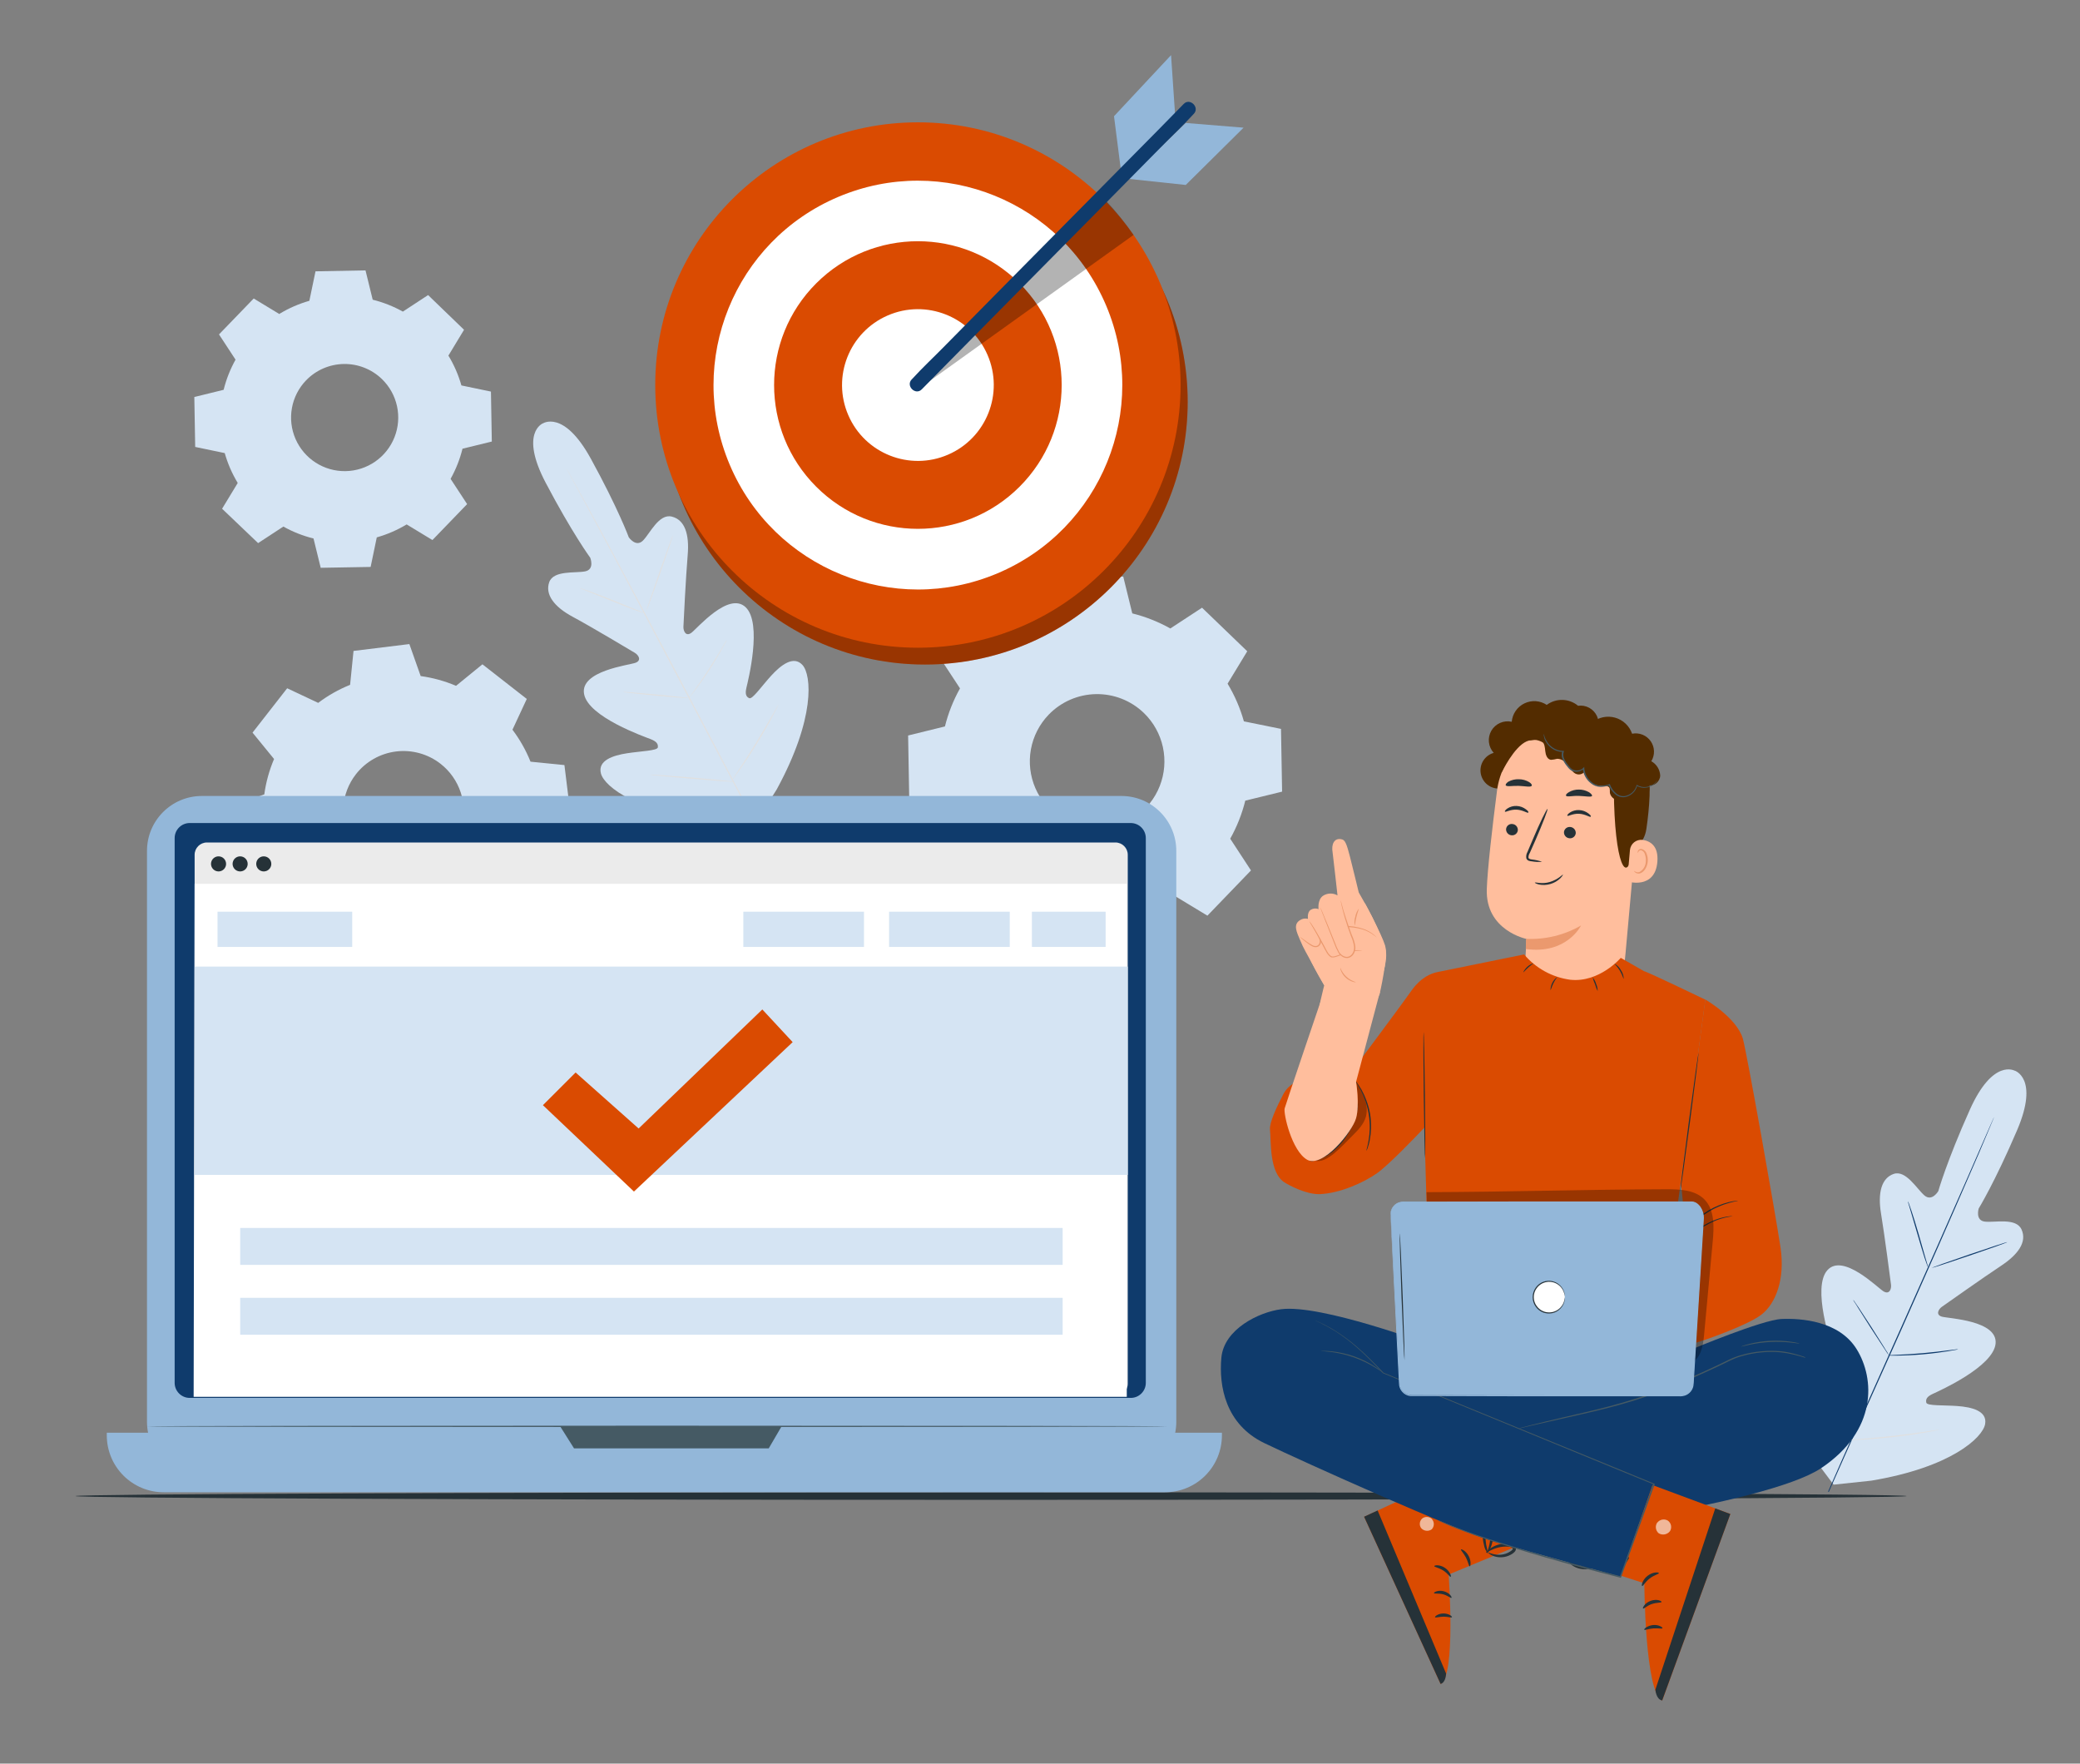 <?xml version="1.0" encoding="UTF-8"?> <svg xmlns="http://www.w3.org/2000/svg" width="552" height="468" viewBox="0 0 552 468" fill="none"><rect x="0" y="0" width="552" height="468" fill="#808080" stroke="none"/> <path d="M534.718 284.15C534.718 284.15 528.928 280.73 522.768 294.47C516.608 308.21 514.398 316.07 514.398 316.07C514.398 316.07 512.728 318.96 510.708 317.22C508.688 315.48 505.788 310.41 502.558 311.51C499.328 312.61 498.278 316.51 499.198 322.04C500.118 327.57 501.708 339.81 501.848 340.91C501.988 342.01 501.438 343.63 499.848 342.67C498.258 341.71 489.088 332.44 484.958 337.06C480.828 341.68 485.958 356.71 486.458 358.36C486.958 360.01 486.698 360.74 485.918 361.2C485.138 361.66 482.348 358.25 479.628 355.72C476.908 353.19 473.298 350.72 471.138 353.6C468.978 356.48 468.808 367.94 480.608 385.97L486.608 393.97L496.608 392.91C517.868 389.36 526.178 381.45 526.818 377.91C527.458 374.37 523.208 373.39 519.508 373.11C515.808 372.83 511.398 373.11 511.208 372.2C511.018 371.29 511.358 370.61 512.928 369.88C514.498 369.15 529.008 362.71 529.598 356.54C530.188 350.37 517.148 349.89 515.378 349.4C513.608 348.91 514.438 347.4 515.378 346.75C516.318 346.1 526.378 338.98 531.038 335.9C535.698 332.82 537.938 329.52 536.498 326.28C535.058 323.04 529.418 324.48 526.768 324.17C524.118 323.86 525.118 320.68 525.118 320.68C525.118 320.68 529.398 313.73 535.318 299.88C541.238 286.03 534.618 284.08 534.618 284.08" fill="#D5E4F3"></path> <path d="M485.138 395.84C489.518 385.69 497.618 367.77 504.488 352.35C511.358 336.93 517.558 322.98 521.988 312.85L527.228 300.85C527.848 299.45 528.328 298.35 528.658 297.59L529.038 296.74L529.178 296.46L529.068 296.76C528.978 296.96 528.868 297.25 528.718 297.61C528.398 298.38 527.938 299.48 527.338 300.9C526.148 303.75 524.388 307.9 522.188 312.9C517.808 323.06 511.638 337.04 504.768 352.45C497.898 367.86 489.768 385.77 485.338 395.9" fill="#0F3B6C"></path> <path d="M506.328 318.77C506.447 318.983 506.544 319.208 506.618 319.44C506.778 319.87 507.008 320.51 507.268 321.29C507.798 322.87 508.478 325.06 509.188 327.5C509.898 329.94 510.498 332.08 510.968 333.74L511.528 335.63C511.613 335.856 511.67 336.091 511.698 336.33C511.578 336.121 511.481 335.9 511.408 335.67C511.248 335.23 511.018 334.6 510.758 333.81C510.248 332.22 509.598 330.02 508.888 327.59C508.178 325.16 507.548 323.02 507.058 321.36C506.838 320.61 506.648 319.98 506.498 319.48C506.414 319.251 506.357 319.012 506.328 318.77Z" fill="#0F3B6C"></path> <path d="M512.628 336.46C512.628 336.38 517.058 334.78 522.628 332.89C528.198 331 532.628 329.53 532.688 329.61C532.748 329.69 528.258 331.29 522.688 333.18C517.118 335.07 512.658 336.54 512.628 336.46Z" fill="#0F3B6C"></path> <path d="M501.008 359.66C501.251 359.607 501.499 359.584 501.748 359.59L503.748 359.5C505.448 359.42 507.748 359.3 510.358 359.07C512.968 358.84 515.258 358.56 516.938 358.34L518.938 358.09C519.182 358.043 519.43 358.023 519.678 358.03C519.444 358.113 519.203 358.173 518.958 358.21C518.498 358.3 517.818 358.43 516.958 358.56C515.288 358.84 512.958 359.15 510.378 359.38C507.798 359.61 505.448 359.69 503.748 359.72C502.898 359.72 502.208 359.72 501.748 359.72C501.5 359.727 501.252 359.707 501.008 359.66Z" fill="#0F3B6C"></path> <path d="M491.788 344.91C491.948 345.074 492.088 345.255 492.208 345.45L493.258 346.99C494.128 348.29 495.318 350.1 496.608 352.11C497.898 354.12 499.058 355.96 499.878 357.29C500.258 357.92 500.578 358.45 500.878 358.88C501.006 359.066 501.11 359.268 501.188 359.48C501.03 359.315 500.889 359.134 500.768 358.94L499.768 357.41C498.898 356.11 497.708 354.29 496.418 352.28C495.128 350.27 493.968 348.44 493.138 347.11C492.768 346.48 492.438 345.95 492.138 345.52C492.001 345.329 491.883 345.125 491.788 344.91Z" fill="#0F3B6C"></path> <path d="M478.918 364.09C479.113 364.309 479.291 364.543 479.448 364.79L480.788 366.79C481.918 368.45 483.458 370.79 485.138 373.32C486.818 375.85 488.328 378.22 489.408 379.91L490.678 381.91C490.843 382.149 490.983 382.403 491.098 382.67C490.908 382.449 490.735 382.215 490.578 381.97C490.218 381.46 489.768 380.8 489.228 379.97C488.098 378.31 486.558 375.97 484.878 373.44C483.198 370.91 481.688 368.54 480.608 366.85L479.348 364.85C479.178 364.613 479.034 364.358 478.918 364.09Z" fill="#E0E0E0"></path> <path d="M490.918 382.12C491.247 382.05 491.582 382.01 491.918 382L494.458 381.79C496.598 381.61 499.558 381.36 502.818 380.98C506.078 380.6 509.018 380.19 511.148 379.87L513.668 379.5C513.975 379.444 514.286 379.41 514.598 379.4C514.301 379.499 513.997 379.573 513.688 379.62C513.098 379.74 512.238 379.91 511.178 380.09C509.058 380.46 506.118 380.91 502.848 381.29C499.578 381.67 496.618 381.89 494.468 382.01C493.398 382.07 492.528 382.11 491.918 382.12C491.586 382.163 491.25 382.163 490.918 382.12Z" fill="#E0E0E0"></path> <path d="M144.08 112.34C144.08 112.34 137.81 114.78 144.82 128.11C151.83 141.44 156.64 148 156.64 148C156.64 148 157.89 151.1 155.28 151.62C152.67 152.14 146.88 151.28 145.75 154.5C144.62 157.72 147 161 152 163.68C157 166.36 167.53 172.68 168.48 173.24C169.43 173.8 170.37 175.24 168.64 175.88C166.91 176.52 153.91 178 155 184.14C156.09 190.28 171.06 195.5 172.68 196.14C174.3 196.78 174.68 197.43 174.58 198.32C174.48 199.21 170.05 199.32 166.38 199.89C162.71 200.46 158.56 201.78 159.48 205.26C160.4 208.74 169.32 215.94 190.79 217.79L200.79 217.99L206.13 209.48C216.45 190.56 215.36 179.14 212.98 176.48C210.6 173.82 207.2 176.53 204.69 179.27C202.18 182.01 199.69 185.63 198.85 185.27C198.01 184.91 197.69 184.17 198.09 182.48C198.49 180.79 202.38 165.41 197.88 161.13C193.38 156.85 184.97 166.83 183.48 167.92C181.99 169.01 181.33 167.42 181.37 166.32C181.41 165.22 182.02 152.9 182.5 147.32C182.98 141.74 181.74 137.96 178.31 137.09C174.88 136.22 172.52 141.54 170.64 143.44C168.76 145.34 166.87 142.58 166.87 142.58C166.87 142.58 164.05 134.92 156.8 121.72C149.55 108.52 144 112.4 144 112.4" fill="#D5E4F3"></path> <path d="M201.34 220.3C196.06 210.58 186.96 193.15 179.07 178.23C171.18 163.31 164.07 149.81 158.8 140.07L152.59 128.54L150.9 125.4L150.47 124.58C150.37 124.39 150.33 124.29 150.33 124.29L150.5 124.56L150.96 125.37L152.69 128.48C154.2 131.18 156.35 135.1 158.99 139.96C164.27 149.68 171.46 163.17 179.34 178.08C187.22 192.99 196.34 210.45 201.54 220.19" fill="#E0E0E0"></path> <path d="M153.79 156.05C154.03 156.08 154.265 156.14 154.49 156.23L156.36 156.86C157.92 157.42 160.07 158.24 162.42 159.19L168.42 161.63L170.25 162.36C170.478 162.441 170.699 162.541 170.91 162.66C170.671 162.624 170.437 162.564 170.21 162.48C169.76 162.34 169.12 162.12 168.34 161.84C166.78 161.27 164.65 160.42 162.34 159.47L156.34 157.07L154.51 156.35C154.26 156.276 154.019 156.175 153.79 156.05Z" fill="#E0E0E0"></path> <path d="M171.59 162C171.51 162 173.01 157.48 174.94 152C176.87 146.52 178.49 142 178.57 142.05C178.65 142.1 177.16 146.58 175.23 152.05C173.3 157.52 171.67 162 171.59 162Z" fill="#E0E0E0"></path> <path d="M182.67 185.47C182.787 185.253 182.921 185.046 183.07 184.85L184.24 183.21C185.24 181.83 186.57 179.92 187.98 177.75C189.39 175.58 190.61 173.58 191.47 172.13C191.88 171.44 192.22 170.86 192.47 170.4C192.586 170.183 192.723 169.979 192.88 169.79C192.806 170.024 192.705 170.249 192.58 170.46C192.36 170.89 192.04 171.46 191.58 172.24C190.76 173.72 189.58 175.75 188.16 177.92C186.74 180.09 185.36 181.99 184.34 183.34C183.82 184.02 183.39 184.56 183.09 184.92C182.972 185.119 182.831 185.303 182.67 185.47Z" fill="#E0E0E0"></path> <path d="M165.38 183.62C165.609 183.594 165.841 183.594 166.07 183.62L167.92 183.75C169.48 183.87 171.64 184.05 174.02 184.28C176.4 184.51 178.56 184.72 180.11 184.9L181.96 185.12C182.187 185.137 182.412 185.177 182.63 185.24C182.404 185.266 182.176 185.266 181.95 185.24L180.09 185.11C178.53 185 176.37 184.81 173.99 184.59C171.61 184.37 169.46 184.14 167.9 183.97L166.06 183.74C165.829 183.73 165.601 183.69 165.38 183.62Z" fill="#E0E0E0"></path> <path d="M172.53 205.57C172.823 205.546 173.117 205.546 173.41 205.57L175.78 205.72C177.78 205.86 180.55 206.07 183.61 206.33C186.67 206.59 189.43 206.84 191.43 207.04L193.79 207.29C194.083 207.306 194.375 207.349 194.66 207.42C194.367 207.448 194.073 207.448 193.78 207.42L191.41 207.27C189.41 207.13 186.64 206.91 183.58 206.65C180.52 206.39 177.76 206.14 175.77 205.95L173.4 205.7C173.107 205.682 172.816 205.639 172.53 205.57Z" fill="#E0E0E0"></path> <path d="M194.14 207.25C194.28 206.969 194.444 206.702 194.63 206.45L196.03 204.32C197.21 202.52 198.84 200.04 200.55 197.24C202.26 194.44 203.76 191.87 204.82 190C205.34 189.11 205.76 188.36 206.09 187.79C206.23 187.513 206.394 187.249 206.58 187C206.476 187.294 206.345 187.579 206.19 187.85C205.93 188.39 205.53 189.16 205.02 190.11C204.02 192.01 202.54 194.6 200.82 197.4C199.1 200.2 197.44 202.68 196.21 204.4C195.59 205.29 195.09 205.99 194.73 206.48C194.558 206.754 194.36 207.012 194.14 207.25Z" fill="#E0E0E0"></path> <path d="M84.44 186.52C87.038 184.554 89.886 182.943 92.91 181.73L93.82 172.73L108.64 170.91L111.64 179.4C114.871 179.846 118.028 180.717 121.03 181.99L128.03 176.28L139.8 185.47L136 193.64C137.966 196.241 139.577 199.093 140.79 202.12L149.79 203.02L151.62 217.84L143.13 220.9C142.686 224.128 141.815 227.282 140.54 230.28L146.24 237.28L137 249L128.83 245.15C126.236 247.125 123.387 248.739 120.36 249.95L119.46 258.95L104.64 260.78L101.58 252.28C98.353 251.836 95.198 250.965 92.2 249.69L85.2 255.4L73.42 246.21L77.27 238.05C75.297 235.455 73.683 232.606 72.47 229.58L63.47 228.67L61.64 213.85L70.14 210.8C70.584 207.569 71.455 204.412 72.73 201.41L67.02 194.41L76.21 182.64L84.37 186.48L84.44 186.52ZM94.44 205.47C92.499 207.967 91.341 210.982 91.113 214.137C90.885 217.291 91.596 220.442 93.158 223.192C94.719 225.942 97.061 228.168 99.886 229.588C102.712 231.008 105.895 231.559 109.034 231.171C112.172 230.783 115.126 229.473 117.52 227.408C119.915 225.343 121.644 222.614 122.489 219.566C123.334 216.519 123.257 213.289 122.268 210.286C121.278 207.282 119.421 204.639 116.93 202.69C115.272 201.393 113.374 200.436 111.346 199.873C109.317 199.311 107.197 199.154 105.108 199.412C103.019 199.671 101.001 200.339 99.171 201.378C97.34 202.418 95.732 203.808 94.44 205.47Z" fill="#D5E4F3"></path> <path d="M74.18 83.27C76.655 81.773 79.318 80.612 82.1 79.82L83.73 72L97 71.75L98.91 79.53C101.706 80.222 104.396 81.285 106.91 82.69L113.61 78.3L123.15 87.51L119 94.36C120.502 96.832 121.662 99.497 122.45 102.28L130.29 103.91L130.52 117.17L122.74 119.07C122.048 121.866 120.985 124.556 119.58 127.07L123.97 133.77L114.76 143.31L107.92 139.16C105.441 140.653 102.774 141.809 99.99 142.6L98.36 150.44L85.11 150.67L83.2 142.89C80.404 142.2 77.713 141.137 75.2 139.73L68.5 144.12L58.94 135L63.09 128.16C61.59 125.683 60.43 123.016 59.64 120.23L51.8 118.6L51.57 105.35L59.35 103.44C60.044 100.645 61.107 97.955 62.51 95.44L58.12 88.74L67.33 79.21L74.18 83.36V83.27ZM81.24 100.92C79.285 102.943 77.974 105.5 77.473 108.267C76.972 111.035 77.302 113.89 78.423 116.469C79.544 119.049 81.405 121.239 83.771 122.761C86.136 124.283 88.9 125.069 91.713 125.02C94.525 124.971 97.26 124.089 99.571 122.486C101.882 120.882 103.666 118.629 104.696 116.012C105.727 113.395 105.958 110.531 105.361 107.782C104.763 105.033 103.364 102.523 101.34 100.57C98.626 97.955 94.986 96.523 91.218 96.588C87.449 96.654 83.861 98.212 81.24 100.92Z" fill="#D5E4F3"></path> <path d="M269.44 167.47C272.548 165.587 275.894 164.131 279.39 163.14L281.44 153.29L298.09 153L300.49 162.77C304.019 163.649 307.416 164.995 310.59 166.77L319 161.26L331 172.82L325.78 181.42C327.668 184.543 329.124 187.907 330.11 191.42L339.96 193.42L340.25 210.07L330.48 212.46C329.604 215.99 328.258 219.387 326.48 222.56L331.99 230.98L320.43 242.98L311.82 237.77C308.712 239.649 305.365 241.102 301.87 242.09L299.82 251.95L283.17 252.24L280.78 242.46C277.25 241.584 273.853 240.238 270.68 238.46L262.26 243.97L250.26 232.41L255.47 223.81C253.59 220.683 252.134 217.32 251.14 213.81L241.29 211.81L241 195.17L250.77 192.77C251.647 189.24 252.992 185.843 254.77 182.67L249.25 174.26L260.82 162.26L269.42 167.48L269.44 167.47ZM278.31 189.64C275.857 192.181 274.212 195.393 273.584 198.868C272.956 202.344 273.373 205.928 274.782 209.167C276.19 212.406 278.528 215.155 281.498 217.065C284.469 218.976 287.939 219.963 291.471 219.901C295.002 219.84 298.436 218.733 301.339 216.72C304.241 214.707 306.481 211.878 307.776 208.592C309.071 205.306 309.363 201.71 308.614 198.258C307.865 194.807 306.11 191.654 303.57 189.2C300.161 185.91 295.586 184.108 290.849 184.191C286.112 184.273 281.602 186.233 278.31 189.64Z" fill="#D5E4F3"></path> <path d="M506 397C506 397.538 397.195 398 263.01 398C128.826 398 20 397.538 20 397C20 396.462 128.778 396 263.01 396C397.242 396 506 396.423 506 397Z" fill="#263238"></path> <path d="M297.6 211.22H53.58C45.533 211.22 39.01 217.743 39.01 225.79V377.29C39.01 385.337 45.533 391.86 53.58 391.86H297.6C305.647 391.86 312.17 385.337 312.17 377.29V225.79C312.17 217.743 305.647 211.22 297.6 211.22Z" fill="#93B7D9"></path> <path d="M28.34 380.19H324.28V380.89C324.28 384.895 322.689 388.736 319.857 391.567C317.026 394.399 313.185 395.99 309.18 395.99H43.44C39.435 395.99 35.595 394.399 32.763 391.567C29.931 388.736 28.34 384.895 28.34 380.89V380.19Z" fill="#93B7D9"></path> <path d="M300.08 218.4H50.35C48.141 218.4 46.35 220.191 46.35 222.4V366.95C46.35 369.159 48.141 370.95 50.35 370.95H300.08C302.289 370.95 304.08 369.159 304.08 366.95V222.4C304.08 220.191 302.289 218.4 300.08 218.4Z" fill="#0F3B6C"></path> <path d="M148.66 378.5L152.34 384.34H204.01L207.42 378.5H148.66Z" fill="#455A64"></path> <path d="M296.02 223.56H54.92C53.114 223.56 51.65 225.024 51.65 226.83V367.18C51.65 368.986 53.114 370.45 54.92 370.45H296.02C297.826 370.45 299.29 368.986 299.29 367.18V226.83C299.29 225.024 297.826 223.56 296.02 223.56Z" fill="#EBEBEB"></path> <path d="M299.03 370.67H51.39L51.65 234.54H299.03V370.67Z" fill="white"></path> <path d="M72 229.24C72 229.636 71.883 230.022 71.663 230.351C71.443 230.68 71.131 230.936 70.765 231.088C70.4 231.239 69.998 231.279 69.61 231.202C69.222 231.124 68.865 230.934 68.586 230.654C68.306 230.375 68.116 230.018 68.038 229.63C67.961 229.242 68.001 228.84 68.152 228.475C68.304 228.109 68.56 227.797 68.889 227.577C69.218 227.357 69.604 227.24 70 227.24C70.53 227.24 71.039 227.451 71.414 227.826C71.789 228.201 72 228.71 72 229.24Z" fill="#263238"></path> <path d="M60 229.24C60 229.636 59.883 230.022 59.663 230.351C59.443 230.68 59.131 230.936 58.765 231.088C58.4 231.239 57.998 231.279 57.61 231.202C57.222 231.124 56.865 230.934 56.586 230.654C56.306 230.375 56.116 230.018 56.038 229.63C55.961 229.242 56.001 228.84 56.152 228.475C56.304 228.109 56.56 227.797 56.889 227.577C57.218 227.357 57.604 227.24 58 227.24C58.53 227.24 59.039 227.451 59.414 227.826C59.789 228.201 60 228.71 60 229.24Z" fill="#263238"></path> <path d="M65.73 229.24C65.73 229.636 65.613 230.022 65.393 230.351C65.173 230.68 64.861 230.936 64.495 231.088C64.13 231.239 63.728 231.279 63.34 231.202C62.952 231.124 62.596 230.934 62.316 230.654C62.036 230.375 61.846 230.018 61.768 229.63C61.691 229.242 61.731 228.84 61.882 228.475C62.034 228.109 62.29 227.797 62.619 227.577C62.948 227.357 63.334 227.24 63.73 227.24C64.26 227.24 64.769 227.451 65.144 227.826C65.519 228.201 65.73 228.71 65.73 229.24Z" fill="#263238"></path> <path d="M309.82 378.5C309.82 378.6 249.2 378.68 174.43 378.68C99.66 378.68 39 378.6 39 378.5C39 378.4 99.62 378.32 174.42 378.32C249.22 378.32 309.82 378.4 309.82 378.5Z" fill="#455A64"></path> <path d="M299.29 256.49H51.65V311.77H299.29V256.49Z" fill="#D5E4F3"></path> <path d="M93.47 241.93H57.73V251.28H93.47V241.93Z" fill="#D5E4F3"></path> <path d="M293.42 241.93H273.85V251.28H293.42V241.93Z" fill="#D5E4F3"></path> <path d="M267.97 241.93H235.95V251.28H267.97V241.93Z" fill="#D5E4F3"></path> <path d="M229.29 241.93H197.27V251.28H229.29V241.93Z" fill="#D5E4F3"></path> <path d="M282.01 344.39H63.75V354.19H282.01V344.39Z" fill="#D5E4F3"></path> <path d="M282.01 325.85H63.75V335.65H282.01V325.85Z" fill="#D5E4F3"></path> <path d="M144.08 293.27L152.76 284.6L169.48 299.46L202.31 267.87L210.36 276.54L168.24 316.19L144.08 293.27Z" fill="#DA4B01"></path> <path d="M245.48 176.34C283.98 176.34 315.19 145.13 315.19 106.63C315.19 68.13 283.98 36.92 245.48 36.92C206.98 36.92 175.77 68.13 175.77 106.63C175.77 145.13 206.98 176.34 245.48 176.34Z" fill="#DA4B01"></path> <path opacity="0.3" d="M245.48 176.34C283.98 176.34 315.19 145.13 315.19 106.63C315.19 68.13 283.98 36.92 245.48 36.92C206.98 36.92 175.77 68.13 175.77 106.63C175.77 145.13 206.98 176.34 245.48 176.34Z" fill="black"></path> <path d="M243.6 171.88C282.1 171.88 313.31 140.67 313.31 102.17C313.31 63.67 282.1 32.46 243.6 32.46C205.1 32.46 173.89 63.67 173.89 102.17C173.89 140.67 205.1 171.88 243.6 171.88Z" fill="#DA4B01"></path> <path d="M264.719 152.137C292.305 140.473 305.212 108.654 293.548 81.069C281.884 53.483 250.066 40.576 222.48 52.24C194.894 63.904 181.987 95.722 193.651 123.308C205.315 150.894 237.133 163.801 264.719 152.137Z" fill="white"></path> <path d="M270.577 129.155C285.479 114.252 285.479 90.091 270.577 75.188C255.675 60.286 231.513 60.286 216.611 75.188C201.708 90.091 201.708 114.252 216.611 129.155C231.513 144.057 255.675 144.057 270.577 129.155Z" fill="#DA4B01"></path> <path d="M251.606 120.645C261.806 116.223 266.49 104.369 262.068 94.169C257.645 83.969 245.791 79.285 235.591 83.708C225.391 88.13 220.708 99.984 225.13 110.184C229.552 120.384 241.406 125.068 251.606 120.645Z" fill="white"></path> <path d="M297.54 45.71L295.64 30.84L310.78 14.63L311.87 30.69L297.54 45.71Z" fill="#93B7D9"></path> <path d="M330.03 33.88L314.67 32.63L299.28 47.44L314.68 49.08L330.03 33.88Z" fill="#93B7D9"></path> <path opacity="0.3" d="M243.6 103.34L300.83 62.34C298.639 59.163 296.212 56.154 293.57 53.34L244.57 100.74L243.6 103.34Z" fill="black"></path> <path d="M314.14 27.58L307 34.86L289.71 52.34L268.94 73.34C262.94 79.44 256.923 85.537 250.89 91.63C247.97 94.63 244.89 97.47 242.1 100.53L241.97 100.66C240.28 102.38 242.97 105.03 244.63 103.31L251.81 96.03L269.06 78.56L289.83 57.56C295.83 51.46 301.847 45.363 307.88 39.27C310.8 36.27 313.88 33.43 316.67 30.36L316.79 30.24C318.49 28.52 315.79 25.86 314.14 27.58Z" fill="#0F3B6C"></path> <path d="M398.002 209.25C396.814 209.318 395.643 208.945 394.713 208.203C393.783 207.461 393.16 206.401 392.963 205.228C392.766 204.054 393.009 202.849 393.645 201.844C394.282 200.839 395.267 200.104 396.412 199.78C395.696 198.995 395.249 198.002 395.135 196.945C395.022 195.889 395.248 194.824 395.78 193.904C396.313 192.985 397.125 192.259 398.098 191.832C399.071 191.405 400.155 191.299 401.192 191.53C401.283 190.494 401.641 189.499 402.232 188.643C402.823 187.787 403.626 187.1 404.563 186.648C405.5 186.196 406.538 185.996 407.576 186.066C408.614 186.137 409.615 186.476 410.482 187.05C411.693 186.152 413.17 185.687 414.677 185.729C416.184 185.77 417.633 186.317 418.792 187.28C419.812 187.139 420.85 187.329 421.754 187.823C422.657 188.317 423.377 189.088 423.809 190.023C424.24 190.958 424.36 192.006 424.15 193.014C423.94 194.022 423.411 194.936 422.642 195.62" fill="#532C00"></path> <path d="M397.272 209.9C397.916 204.788 400.463 200.106 404.405 196.788C408.347 193.471 413.395 191.761 418.542 192L419.602 192.05C430.992 193.25 436.342 203.59 434.822 214.95L431.392 252.95L430.492 261.9L404.602 258.84L405.092 249.15C405.092 249.15 394.192 246.93 394.572 235.94C394.752 230.64 396.012 219.74 397.272 209.9Z" fill="#FFBE9D"></path> <path d="M405.002 249.13C410.101 249.371 415.162 248.142 419.582 245.59C419.582 245.59 415.832 253.33 404.922 251.83L405.002 249.13Z" fill="#EB996E"></path> <path d="M399.692 220C399.67 220.407 399.807 220.806 400.074 221.114C400.34 221.422 400.716 221.614 401.122 221.65C401.322 221.675 401.524 221.66 401.717 221.606C401.911 221.552 402.091 221.46 402.249 221.335C402.406 221.21 402.537 221.055 402.634 220.879C402.731 220.703 402.791 220.51 402.812 220.31C402.834 219.902 402.696 219.501 402.428 219.192C402.159 218.884 401.78 218.693 401.372 218.66C401.173 218.634 400.971 218.648 400.778 218.701C400.584 218.755 400.404 218.847 400.247 218.972C400.09 219.097 399.96 219.253 399.865 219.429C399.769 219.606 399.711 219.8 399.692 220Z" fill="#263238"></path> <path d="M399.382 215.38C399.572 215.59 400.792 214.77 402.482 214.85C404.172 214.93 405.372 215.85 405.562 215.64C405.752 215.43 405.472 215.17 404.952 214.76C404.247 214.218 403.391 213.907 402.502 213.87C401.624 213.826 400.755 214.064 400.022 214.55C399.482 214.92 399.292 215.28 399.382 215.38Z" fill="#263238"></path> <path d="M415.052 220.79C415.032 221.198 415.171 221.597 415.44 221.905C415.708 222.213 416.085 222.404 416.492 222.44C416.691 222.465 416.894 222.45 417.087 222.396C417.281 222.342 417.461 222.25 417.619 222.125C417.776 222 417.907 221.845 418.004 221.669C418.1 221.493 418.161 221.3 418.182 221.1C418.202 220.692 418.063 220.293 417.794 219.985C417.526 219.677 417.149 219.486 416.742 219.45C416.543 219.425 416.341 219.44 416.147 219.494C415.954 219.548 415.773 219.64 415.616 219.765C415.458 219.89 415.327 220.045 415.231 220.221C415.134 220.397 415.073 220.59 415.052 220.79Z" fill="#263238"></path> <path d="M415.952 216.47C416.142 216.68 417.372 215.86 419.052 215.94C420.732 216.02 421.942 216.94 422.132 216.73C422.322 216.52 422.042 216.26 421.522 215.84C420.813 215.305 419.959 214.998 419.072 214.96C418.194 214.916 417.325 215.154 416.592 215.64C416.052 216 415.862 216.37 415.952 216.47Z" fill="#263238"></path> <path d="M409.242 228.69C408.367 228.375 407.457 228.167 406.532 228.07C406.102 228.01 405.692 227.9 405.632 227.61C405.621 227.161 405.743 226.72 405.982 226.34C406.442 225.34 406.912 224.25 407.412 223.12C409.412 218.53 410.862 214.75 410.672 214.67C410.482 214.59 408.672 218.25 406.742 222.84L405.362 226.08C405.071 226.588 404.965 227.182 405.062 227.76C405.117 227.915 405.206 228.056 405.324 228.17C405.442 228.285 405.585 228.37 405.742 228.42C405.978 228.5 406.224 228.548 406.472 228.56C407.386 228.724 408.317 228.767 409.242 228.69Z" fill="#263238"></path> <path d="M415.592 211.13C415.792 211.57 417.262 211.13 419.042 211.2C420.822 211.27 422.312 211.59 422.502 211.2C422.582 210.99 422.282 210.6 421.652 210.2C420.846 209.747 419.936 209.513 419.012 209.52C418.094 209.503 417.189 209.735 416.392 210.19C415.782 210.53 415.502 210.92 415.592 211.13Z" fill="#263238"></path> <path d="M399.622 208.42C399.962 208.82 401.372 208.48 403.052 208.54C404.732 208.6 406.132 208.95 406.472 208.54C406.632 208.35 406.472 207.96 405.822 207.54C404.99 207.044 404.04 206.782 403.072 206.78C402.108 206.744 401.152 206.965 400.302 207.42C399.692 207.84 399.482 208.22 399.622 208.42Z" fill="#263238"></path> <path d="M398.562 204.91C398.562 204.91 401.782 198.17 405.172 196.72C409.282 194.97 410.802 199.45 414.672 198.56C418.542 197.67 422.472 195.99 426.242 199.13C430.362 202.56 428.242 204.74 428.292 209.62C428.442 229.42 431.782 235.18 433.292 225.92C433.452 224.92 436.292 224.23 436.932 219.92C437.742 214.36 438.272 207.59 437.212 203.57C436.312 200.18 434.522 197.79 431.212 195.08C426.012 190.82 418.612 190.38 413.552 190.66C408.492 190.94 398.512 196.28 398.562 204.91Z" fill="#532C00"></path> <path d="M432.562 225.59C432.597 225.189 432.712 224.799 432.901 224.443C433.089 224.087 433.348 223.773 433.66 223.519C433.973 223.265 434.333 223.077 434.72 222.966C435.107 222.854 435.513 222.822 435.912 222.87C437.912 223.16 440.172 224.43 439.842 228.65C439.252 236.15 431.842 234.01 431.842 233.79C431.842 233.57 432.282 228.72 432.562 225.59Z" fill="#FFBE9D"></path> <path d="M433.712 231.1C433.712 231.1 433.832 231.2 434.042 231.32C434.193 231.403 434.36 231.455 434.532 231.472C434.704 231.489 434.877 231.472 435.042 231.42C435.55 231.151 435.976 230.751 436.278 230.263C436.581 229.774 436.748 229.214 436.762 228.64C436.83 227.998 436.755 227.349 436.542 226.74C436.491 226.5 436.382 226.277 436.226 226.089C436.069 225.901 435.869 225.754 435.642 225.66C435.495 225.609 435.334 225.611 435.188 225.666C435.042 225.721 434.92 225.825 434.842 225.96C434.722 226.16 434.762 226.31 434.722 226.32C434.682 226.33 434.572 226.18 434.652 225.88C434.708 225.697 434.825 225.539 434.982 225.43C435.203 225.292 435.468 225.245 435.722 225.3C436.024 225.387 436.299 225.549 436.521 225.772C436.743 225.994 436.905 226.268 436.992 226.57C437.259 227.243 437.359 227.97 437.282 228.69C437.112 230.2 436.232 231.55 435.122 231.78C434.916 231.823 434.703 231.819 434.499 231.769C434.295 231.718 434.105 231.623 433.942 231.49C433.702 231.28 433.682 231.11 433.712 231.1Z" fill="#EB996E"></path> <path d="M433.132 211C432.176 211.705 431.059 212.159 429.882 212.32C429.295 212.381 428.705 212.227 428.221 211.887C427.738 211.547 427.394 211.044 427.252 210.47C427.182 209.94 427.342 209.34 427.022 208.92C426.702 208.5 425.872 208.54 425.232 208.58C424.131 208.613 423.052 208.266 422.176 207.598C421.3 206.93 420.681 205.981 420.422 204.91C420.07 205.268 419.595 205.481 419.093 205.505C418.591 205.529 418.098 205.363 417.712 205.04C416.964 204.373 416.311 203.606 415.772 202.76C415.5 202.336 415.128 201.986 414.688 201.74C414.249 201.494 413.756 201.36 413.252 201.35C412.714 201.501 412.161 201.595 411.602 201.63C410.602 201.5 410.192 200.32 410.092 199.33C409.992 198.34 409.932 197.2 409.092 196.63C408.252 196.06 407.322 196.34 406.402 196.43C405.482 196.52 404.332 196.25 404.142 195.36C404.113 195.12 404.134 194.876 404.202 194.643C404.271 194.411 404.387 194.196 404.542 194.01C405.195 193.133 406.124 192.501 407.18 192.216C408.236 191.932 409.357 192.01 410.362 192.44C410.792 191.208 411.576 190.131 412.617 189.345C413.658 188.559 414.908 188.099 416.21 188.023C417.513 187.947 418.808 188.259 419.933 188.918C421.058 189.578 421.963 190.557 422.532 191.73C423.365 191.038 424.353 190.559 425.412 190.334C426.471 190.108 427.569 190.143 428.611 190.435C429.654 190.727 430.61 191.268 431.397 192.01C432.185 192.753 432.78 193.676 433.132 194.7C434.059 194.515 435.019 194.603 435.896 194.956C436.773 195.308 437.528 195.908 438.069 196.682C438.611 197.457 438.914 198.372 438.943 199.317C438.972 200.261 438.725 201.194 438.232 202C438.914 202.378 439.488 202.924 439.901 203.585C440.313 204.246 440.551 205.002 440.592 205.78C440.592 207.34 438.962 208.78 437.482 208.34C437.752 208.966 437.774 209.67 437.544 210.311C437.314 210.952 436.85 211.482 436.245 211.795C435.639 212.107 434.938 212.178 434.283 211.993C433.627 211.809 433.066 211.382 432.712 210.8" fill="#532C00"></path> <path d="M409.692 194.66C409.686 194.706 409.686 194.754 409.692 194.8C409.68 194.933 409.68 195.067 409.692 195.2C409.764 195.713 409.923 196.21 410.162 196.67C410.544 197.403 411.088 198.039 411.752 198.53C412.618 199.179 413.67 199.53 414.752 199.53L414.632 199.35C414.374 200.023 414.392 200.77 414.682 201.43C414.984 202.123 415.389 202.767 415.882 203.34C416.118 203.666 416.386 203.968 416.682 204.24C417.22 204.634 417.88 204.825 418.545 204.777C419.21 204.729 419.836 204.447 420.312 203.98L420.032 203.89C420.101 204.674 420.333 205.435 420.714 206.124C421.095 206.813 421.615 207.414 422.242 207.89C422.928 208.45 423.777 208.773 424.662 208.81C425.5 208.81 426.332 208.668 427.122 208.39L426.922 208.29C427.265 209.219 427.84 210.045 428.592 210.69C428.934 211.012 429.342 211.254 429.788 211.399C430.234 211.544 430.707 211.589 431.172 211.53C431.969 211.396 432.71 211.032 433.303 210.484C433.897 209.935 434.317 209.224 434.512 208.44L434.332 208.51C435.102 208.967 436.007 209.144 436.892 209.01C437.555 208.924 438.187 208.676 438.732 208.29C439.076 208.056 439.374 207.761 439.612 207.42C439.693 207.3 439.764 207.173 439.822 207.04C439.501 207.484 439.109 207.873 438.662 208.19C438.123 208.538 437.51 208.757 436.872 208.83C436.031 208.936 435.179 208.757 434.452 208.32L434.322 208.23V208.39C434.128 209.119 433.728 209.777 433.169 210.285C432.61 210.792 431.917 211.127 431.172 211.25C430.748 211.302 430.317 211.258 429.912 211.122C429.507 210.985 429.138 210.759 428.832 210.46C428.128 209.846 427.589 209.065 427.262 208.19V208.04L427.112 208.09C426.36 208.353 425.569 208.488 424.772 208.49C423.949 208.454 423.16 208.152 422.522 207.63C421.932 207.179 421.442 206.61 421.083 205.959C420.725 205.309 420.507 204.59 420.442 203.85V203.49L420.192 203.76C419.911 204.037 419.566 204.241 419.188 204.356C418.81 204.471 418.41 204.493 418.022 204.42C417.658 204.363 417.314 204.215 417.022 203.99C416.741 203.736 416.487 203.455 416.262 203.15C415.787 202.599 415.393 201.983 415.092 201.32C414.819 200.728 414.79 200.053 415.012 199.44L415.082 199.26H414.892C413.846 199.268 412.826 198.938 411.982 198.32C411.335 197.861 410.799 197.263 410.412 196.57C410.067 195.978 409.823 195.333 409.692 194.66Z" fill="#455A64"></path> <path d="M407.322 234.22C407.322 234.29 407.712 234.55 408.472 234.72C409.474 234.911 410.508 234.859 411.485 234.569C412.463 234.278 413.357 233.757 414.092 233.05C414.642 232.5 414.842 232.05 414.782 232.05C414.722 232.05 413.442 233.4 411.302 234.05C409.162 234.7 407.372 234 407.322 234.22Z" fill="#263238"></path> <path d="M382.582 357.1L449.072 358.01C449.072 358.01 467.672 350.23 472.782 350.01C477.892 349.79 488.032 350.45 492.722 358.01C497.572 365.82 498.252 379.58 483.302 389.59C468.752 399.33 402.212 408.34 393.092 407.51L376.272 384.94C376.272 384.94 376.102 366.44 376.272 365.56C376.442 364.68 379.272 356.75 379.272 356.75L382.582 357.1Z" fill="#0F3B6C"></path> <path d="M419.492 387L459.202 401.75L441.132 451.24C436.512 449.24 436.382 420.15 436.382 420.15L410.552 411.75L419.492 387Z" fill="#DA4B01"></path> <g opacity="0.6"> <path d="M439.802 404.07C440.12 403.645 440.584 403.353 441.105 403.249C441.625 403.146 442.166 403.239 442.622 403.51C443.054 403.815 443.354 404.274 443.46 404.792C443.565 405.311 443.47 405.85 443.192 406.3C442.851 406.749 442.356 407.056 441.802 407.161C441.248 407.267 440.674 407.163 440.192 406.87C439.761 406.506 439.491 405.987 439.44 405.426C439.389 404.864 439.563 404.305 439.922 403.87" fill="white"></path> </g> <path d="M459.202 401.76L455.202 400.27L439.312 448.37C439.312 448.37 439.472 450.93 441.112 451.24L459.202 401.76Z" fill="#263238"></path> <path d="M435.802 420.86C436.052 420.94 436.602 419.78 437.802 418.86C439.002 417.94 440.262 417.69 440.252 417.44C440.242 417.19 438.702 417.03 437.252 418.15C435.802 419.27 435.562 420.83 435.802 420.86Z" fill="#263238"></path> <path d="M436.052 426.84C436.272 426.98 437.052 426.08 438.382 425.64C439.712 425.2 440.872 425.35 440.952 425.1C441.032 424.85 439.722 424.2 438.082 424.79C436.442 425.38 435.822 426.75 436.052 426.84Z" fill="#263238"></path> <path d="M441.192 432.06C441.322 431.86 440.192 431.06 438.682 431.22C437.172 431.38 436.192 432.29 436.362 432.47C436.532 432.65 437.492 432.2 438.762 432.11C440.032 432.02 441.132 432.29 441.192 432.06Z" fill="#263238"></path> <path d="M430.132 418.29C430.392 418.29 430.462 417.04 431.052 415.71C431.642 414.38 432.462 413.47 432.302 413.27C432.142 413.07 430.912 413.78 430.232 415.36C429.552 416.94 429.902 418.34 430.132 418.29Z" fill="#263238"></path> <path d="M424.692 415C425.211 414.271 425.519 413.413 425.582 412.52C425.753 411.567 425.807 410.596 425.742 409.63C425.698 409.059 425.618 408.491 425.502 407.93C425.456 407.582 425.351 407.243 425.192 406.93C425.08 406.709 424.897 406.531 424.672 406.426C424.448 406.321 424.194 406.294 423.952 406.35C423.738 406.407 423.541 406.515 423.377 406.665C423.213 406.815 423.088 407.002 423.012 407.21C422.892 407.531 422.817 407.868 422.792 408.21C422.743 408.789 422.743 409.371 422.792 409.95C422.863 410.922 423.086 411.877 423.452 412.78C424.102 414.32 424.862 415.04 424.932 414.97C425.002 414.9 424.502 414.06 424.052 412.57C423.796 411.702 423.648 410.805 423.612 409.9C423.598 409.372 423.629 408.843 423.702 408.32C423.702 407.75 423.912 407.32 424.192 407.25C424.302 407.25 424.342 407.25 424.452 407.41C424.561 407.631 424.635 407.867 424.672 408.11C424.799 408.63 424.889 409.158 424.942 409.69C425.047 410.6 425.064 411.517 424.992 412.43C424.83 413.278 424.73 414.137 424.692 415Z" fill="#263238"></path> <path d="M425.132 414.78C425.202 414.71 424.512 413.91 422.982 413.25C421.536 412.647 419.952 412.45 418.402 412.68C418.026 412.693 417.661 412.803 417.34 412.999C417.019 413.196 416.755 413.471 416.572 413.8C416.498 414.023 416.488 414.263 416.545 414.492C416.601 414.72 416.722 414.928 416.892 415.09C417.134 415.323 417.407 415.521 417.702 415.68C418.225 415.966 418.788 416.172 419.372 416.29C420.35 416.493 421.364 416.452 422.322 416.17C423.962 415.67 424.612 414.77 424.542 414.72C423.767 415.037 422.976 415.314 422.172 415.55C421.304 415.72 420.41 415.696 419.552 415.48C419.057 415.359 418.582 415.167 418.142 414.91C417.642 414.65 417.292 414.29 417.412 414.12C417.547 413.948 417.718 413.808 417.914 413.709C418.109 413.611 418.324 413.556 418.542 413.55C419.06 413.459 419.586 413.415 420.112 413.42C421.011 413.439 421.903 413.583 422.762 413.85C424.262 414.31 425.072 414.9 425.132 414.78Z" fill="#263238"></path> <path d="M397.582 386L362.012 402.5L382.312 446.87C386.432 444.67 384.442 417.82 384.442 417.82L407.662 408.19L397.582 386Z" fill="#DA4B01"></path> <g opacity="0.6"> <path d="M380.132 403.2C379.805 402.835 379.356 402.604 378.869 402.548C378.383 402.493 377.893 402.618 377.492 402.9C377.113 403.21 376.868 403.653 376.806 404.139C376.745 404.625 376.872 405.116 377.162 405.51C377.509 405.898 377.986 406.144 378.503 406.201C379.02 406.258 379.539 406.122 379.962 405.82C380.317 405.448 380.514 404.954 380.514 404.44C380.514 403.926 380.317 403.432 379.962 403.06" fill="white"></path> </g> <path d="M362.012 402.48L365.602 400.82L383.762 444.07C383.762 444.07 383.762 446.44 382.312 446.85L362.012 402.48Z" fill="#263238"></path> <path d="M384.992 418.42C384.772 418.51 384.182 417.47 382.992 416.73C381.802 415.99 380.642 415.83 380.632 415.59C380.622 415.35 382.032 415.1 383.442 416.03C384.852 416.96 385.212 418.37 384.992 418.42Z" fill="#263238"></path> <path d="M385.202 424C385.012 424.15 384.202 423.38 382.962 423.06C381.722 422.74 380.642 422.98 380.552 422.76C380.462 422.54 381.622 421.84 383.172 422.26C384.722 422.68 385.402 423.85 385.202 424Z" fill="#263238"></path> <path d="M380.842 429.15C380.702 428.97 381.642 428.15 383.082 428.15C384.522 428.15 385.462 428.96 385.322 429.15C385.182 429.34 384.262 429 383.132 429C382.002 429 380.962 429.35 380.842 429.15Z" fill="#263238"></path> <path d="M390.042 415.64C389.802 415.64 389.652 414.5 389.042 413.32C388.432 412.14 387.582 411.32 387.712 411.16C387.842 411 389.042 411.52 389.772 412.93C390.502 414.34 390.262 415.66 390.042 415.64Z" fill="#263238"></path> <path d="M394.822 412.17C394.293 411.531 393.948 410.76 393.822 409.94C393.594 409.075 393.476 408.185 393.472 407.29C393.463 406.759 393.493 406.227 393.562 405.7C393.589 405.388 393.66 405.082 393.772 404.79C393.857 404.574 394.013 404.394 394.216 404.281C394.418 404.168 394.654 404.129 394.882 404.17C395.083 404.207 395.273 404.292 395.435 404.417C395.597 404.542 395.726 404.704 395.812 404.89C395.945 405.172 396.036 405.472 396.082 405.78C396.178 406.305 396.231 406.837 396.242 407.37C396.247 408.276 396.109 409.177 395.832 410.04C395.352 411.5 394.702 412.23 394.622 412.17C394.542 412.11 394.952 411.3 395.262 409.89C395.437 409.069 395.507 408.229 395.472 407.39C395.451 406.902 395.387 406.417 395.282 405.94C395.192 405.41 395.012 405.01 394.752 404.99C394.652 404.99 394.612 404.99 394.522 405.15C394.439 405.365 394.385 405.59 394.362 405.82C394.292 406.33 394.252 406.82 394.232 407.3C394.208 408.143 394.261 408.987 394.392 409.82C394.593 410.592 394.737 411.377 394.822 412.17Z" fill="#263238"></path> <path d="M394.382 412C394.312 411.94 394.892 411.15 396.262 410.43C397.068 410.018 397.936 409.745 398.832 409.62C399.367 409.564 399.907 409.564 400.442 409.62C400.79 409.603 401.136 409.677 401.447 409.835C401.757 409.993 402.021 410.229 402.212 410.52C402.3 410.721 402.327 410.943 402.292 411.159C402.256 411.376 402.159 411.577 402.012 411.74C401.806 411.974 401.567 412.176 401.302 412.34C400.054 413.148 398.537 413.428 397.082 413.12C395.532 412.78 394.862 412 394.922 411.95C394.982 411.9 395.762 412.39 397.172 412.55C397.985 412.634 398.806 412.546 399.582 412.29C400.034 412.143 400.462 411.931 400.852 411.66C401.292 411.38 401.592 411.03 401.462 410.87C401.322 410.724 401.152 410.609 400.964 410.533C400.776 410.457 400.575 410.422 400.372 410.43C399.89 410.385 399.404 410.385 398.922 410.43C398.093 410.512 397.279 410.707 396.502 411.01C395.132 411.53 394.472 412.13 394.382 412Z" fill="#263238"></path> <path d="M379.272 356.75C379.272 356.75 350.552 346.03 339.982 347.42C334.072 348.19 324.832 352.7 324.132 360.28C323.432 367.86 325.272 377.98 335.492 382.92C345.712 387.86 386.492 406.15 396.182 408.97C405.872 411.79 430.032 418.39 430.032 418.39L439.202 392.23C439.202 392.23 389.132 374.9 386.492 373C383.852 371.1 377.152 368.42 377.152 368.42L379.272 356.75Z" fill="#0F3B6C"></path> <path d="M479.132 360.31L478.932 360.26L478.362 360.08C477.852 359.93 477.102 359.71 476.122 359.48C474.938 359.189 473.735 358.978 472.522 358.85C470.916 358.7 469.299 358.7 467.692 358.85C465.743 359.012 463.816 359.377 461.942 359.94C460.912 360.255 459.908 360.653 458.942 361.13L455.822 362.65C451.522 364.65 446.722 366.81 441.612 368.83C431.382 372.93 421.562 374.83 414.562 376.46C411.042 377.24 408.202 377.88 406.242 378.34L403.992 378.88L403.402 379.01H403.202L403.392 378.94L403.972 378.78C404.492 378.64 405.242 378.43 406.222 378.19C408.222 377.69 411.002 377.01 414.512 376.19C421.512 374.54 431.302 372.57 441.512 368.48C446.612 366.48 451.412 364.37 455.702 362.33L458.832 360.82C459.824 360.34 460.854 359.945 461.912 359.64C463.802 359.078 465.746 358.719 467.712 358.57C469.332 358.418 470.962 358.418 472.582 358.57C473.801 358.706 475.007 358.934 476.192 359.25C477.192 359.5 477.912 359.74 478.412 359.91L478.982 360.12L479.132 360.31Z" fill="#455A64"></path> <path d="M477.582 356.52C477.582 356.57 476.712 356.42 475.302 356.27C473.473 356.069 471.63 356.016 469.792 356.11C467.953 356.205 466.124 356.446 464.322 356.83C462.942 357.12 462.092 357.37 462.082 357.32C462.262 357.219 462.453 357.142 462.652 357.09C463.032 356.96 463.582 356.79 464.272 356.62C466.074 356.166 467.916 355.891 469.772 355.8C471.629 355.704 473.491 355.788 475.332 356.05C476.032 356.15 476.602 356.26 476.992 356.35C477.195 356.381 477.394 356.438 477.582 356.52Z" fill="#455A64"></path> <path d="M367.192 364.35C367.192 364.35 366.362 363.77 364.982 362.92C363.191 361.815 361.287 360.903 359.302 360.2C357.312 359.503 355.254 359.017 353.162 358.75C351.562 358.55 350.552 358.53 350.552 358.48C350.788 358.45 351.027 358.45 351.262 358.48C351.907 358.478 352.551 358.508 353.192 358.57C355.309 358.78 357.394 359.24 359.402 359.94C361.411 360.651 363.325 361.605 365.102 362.78C365.644 363.129 366.165 363.51 366.662 363.92C366.855 364.043 367.032 364.187 367.192 364.35Z" fill="#455A64"></path> <path d="M381.602 403.36L381.822 403.44L382.482 403.72C383.052 403.95 383.892 404.35 385.012 404.78C387.252 405.66 390.552 406.88 394.792 408.27C403.282 411.05 415.472 414.58 430.062 418.27L429.892 418.36L438.772 393.72L438.862 393.91L427.862 389.4L367.032 364.4C364.562 361.78 362.282 359.47 360.152 357.61C358.343 356.007 356.41 354.549 354.372 353.25C353.077 352.446 351.742 351.708 350.372 351.04L349.302 350.55L348.942 350.37C349.068 350.413 349.192 350.463 349.312 350.52L350.392 350.99C351.768 351.632 353.104 352.357 354.392 353.16C356.442 354.446 358.388 355.89 360.212 357.48C362.362 359.34 364.662 361.64 367.152 364.26L428.022 389.2L439.022 393.72L439.162 393.78L439.112 393.91C435.942 402.67 432.932 411 430.212 418.55V418.67H430.092C415.502 414.97 403.312 411.4 394.842 408.58C390.612 407.17 387.312 405.92 385.082 405.01C383.962 404.56 383.082 404.15 382.562 403.91L381.912 403.61L381.602 403.36Z" fill="#455A64"></path> <path d="M452.572 265.24C452.572 265.24 460.842 270 462.522 275.6C463.522 278.99 471.252 322.46 472.522 331.03C473.792 339.6 471.162 345.95 467.522 348.8C463.882 351.65 452.782 355.43 452.782 355.43L437.132 360.48L432.662 349.11L447.502 327.79L446.062 313.43L452.572 265.24Z" fill="#DA4B01"></path> <path d="M436.322 257.73L430.132 254.18C430.132 254.18 424.472 260.8 416.752 259.99C411.966 259.354 407.588 256.958 404.472 253.27L381.472 257.95C379.932 258.26 377.112 259.24 374.422 263.09C371.422 267.38 357.182 286.41 357.182 286.41H347.132C345.783 286.409 344.458 286.776 343.302 287.472C342.146 288.168 341.202 289.167 340.572 290.36C338.872 293.6 336.832 297.94 337.032 299.74C337.362 302.74 336.782 311.11 340.852 313.74C342.142 314.57 346.762 317.04 350.352 316.87C355.642 316.62 361.782 313.87 365.352 311.39C368.352 309.3 375.352 302.05 378.012 299.22V299.27L379.732 359.64L440.072 357.92L452.572 265.27C452.572 265.27 436.932 257.73 436.322 257.73Z" fill="#DA4B01"></path> <path d="M377.802 273.9C377.892 273.9 378.042 281.38 378.152 290.61C378.262 299.84 378.282 307.33 378.202 307.33C378.122 307.33 377.952 299.85 377.842 290.62C377.732 281.39 377.722 273.9 377.802 273.9Z" fill="#263238"></path> <path d="M459.882 322.7C459.882 322.7 459.372 322.78 458.462 322.96C457.175 323.217 455.921 323.616 454.722 324.15C452.94 324.943 451.261 325.95 449.722 327.15C447.844 328.619 446.091 330.241 444.482 332C442.752 333.86 441.172 335.71 439.692 337.34C438.395 338.806 437.023 340.205 435.582 341.53C434.611 342.425 433.579 343.25 432.492 344C432.122 344.27 431.802 344.45 431.592 344.59C431.488 344.66 431.378 344.72 431.262 344.77L431.562 344.53C431.752 344.38 432.062 344.19 432.422 343.9C433.47 343.115 434.471 342.27 435.422 341.37C436.642 340.24 438.012 338.8 439.472 337.15C440.932 335.5 442.472 333.66 444.242 331.79C445.861 330.019 447.631 328.393 449.532 326.93C451.086 325.721 452.786 324.713 454.592 323.93C455.811 323.402 457.091 323.029 458.402 322.82C458.756 322.761 459.114 322.721 459.472 322.7H459.882Z" fill="#263238"></path> <path d="M461.252 318.61C461.252 318.67 460.332 318.8 458.892 319.2C455.135 320.247 451.724 322.277 449.012 325.08C448.012 326.16 447.432 326.91 447.382 326.87C447.475 326.673 447.593 326.488 447.732 326.32C448.077 325.835 448.451 325.37 448.852 324.93C451.519 321.995 455.001 319.923 458.852 318.98C459.428 318.837 460.013 318.73 460.602 318.66C460.816 318.619 461.034 318.603 461.252 318.61Z" fill="#263238"></path> <g opacity="0.3"> <path d="M348.952 308C352.142 308.87 355.952 304.27 358.882 301.4C360.392 299.9 361.962 298.3 362.512 296.25C362.908 294.528 362.732 292.724 362.012 291.11C361.475 289.653 360.763 288.266 359.892 286.98C360.162 289.46 360.772 293.26 359.892 296.37C359.075 298.874 357.673 301.146 355.802 303C353.952 305.08 351.802 307.26 348.912 308" fill="black"></path> </g> <path d="M362.602 305.39C362.542 305.39 362.912 304.34 363.212 302.6C363.386 301.589 363.487 300.566 363.512 299.54C363.559 297.021 363.163 294.512 362.342 292.13C362.012 291.157 361.608 290.211 361.132 289.3C360.312 287.75 359.642 286.88 359.692 286.84C359.88 287.017 360.048 287.215 360.192 287.43C360.375 287.667 360.545 287.914 360.702 288.17C360.892 288.47 361.122 288.8 361.332 289.17C361.836 290.078 362.268 291.024 362.622 292C363.067 293.2 363.402 294.439 363.622 295.7C363.808 296.964 363.885 298.242 363.852 299.52C363.814 300.558 363.694 301.591 363.492 302.61C363.42 303.005 363.326 303.395 363.212 303.78C363.141 304.071 363.054 304.358 362.952 304.64C362.863 304.902 362.745 305.153 362.602 305.39Z" fill="#263238"></path> <path d="M406.962 255.6C406.962 255.68 406.292 256.09 405.552 256.76C404.812 257.43 404.322 258.07 404.242 258.02C404.503 257.45 404.88 256.941 405.348 256.524C405.816 256.107 406.366 255.793 406.962 255.6Z" fill="#263238"></path> <path d="M413.242 259.25C413.302 259.31 412.702 259.97 412.242 260.93C411.782 261.89 411.562 262.76 411.472 262.74C411.484 262.059 411.652 261.39 411.964 260.785C412.277 260.179 412.724 259.654 413.272 259.25H413.242Z" fill="#263238"></path> <path d="M423.992 263C423.7 262.426 423.468 261.823 423.302 261.2C423.034 260.616 422.826 260.006 422.682 259.38C423.105 259.882 423.415 260.468 423.592 261.1C423.862 261.697 423.998 262.345 423.992 263Z" fill="#263238"></path> <path d="M430.912 259.76C430.812 259.76 430.582 258.76 429.912 257.62C429.242 256.48 428.412 255.8 428.482 255.73C429.204 256.127 429.792 256.729 430.172 257.46C430.637 258.139 430.894 258.938 430.912 259.76Z" fill="#263238"></path> <path d="M450.772 279.31C450.862 279.31 449.832 287.57 448.492 297.73C447.152 307.89 445.992 316.12 445.902 316.1C445.812 316.08 446.842 307.85 448.182 297.69C449.522 287.53 450.692 279.3 450.772 279.31Z" fill="#263238"></path> <path d="M360.352 292.66C360.387 292.946 360.387 293.234 360.352 293.52C360.331 293.856 360.288 294.19 360.222 294.52C360.222 294.71 360.152 294.92 360.122 295.14L359.952 295.82C359.652 296.933 359.254 298.017 358.762 299.06C358.134 300.326 357.391 301.531 356.542 302.66C355.673 303.767 354.684 304.773 353.592 305.66C352.68 306.393 351.67 306.995 350.592 307.45C350.372 307.54 350.152 307.64 349.942 307.71L349.342 307.88L348.812 308.03L348.362 308.09C348.081 308.136 347.797 308.159 347.512 308.16C348.539 307.954 349.544 307.65 350.512 307.25C351.539 306.771 352.5 306.163 353.372 305.44C354.435 304.544 355.401 303.539 356.252 302.44C357.094 301.329 357.833 300.144 358.462 298.9C358.965 297.882 359.377 296.821 359.692 295.73C359.971 294.72 360.192 293.695 360.352 292.66Z" fill="#263238"></path> <g opacity="0.3"> <path d="M448.832 361.67C451.392 360.43 451.972 357.12 452.232 354.29C452.999 345.99 453.766 337.697 454.532 329.41C454.892 325.51 455.062 321.06 452.312 318.27C449.802 315.73 445.812 315.57 442.232 315.58C420.152 315.65 400.662 316.29 378.582 316.35L379.702 355L448.832 361.67Z" fill="black"></path> </g> <path d="M369.062 322.34L371.412 367.13C371.461 367.967 371.83 368.754 372.442 369.327C373.054 369.901 373.863 370.217 374.702 370.21L446.052 370.34C446.892 370.344 447.702 370.024 448.313 369.447C448.923 368.869 449.288 368.079 449.332 367.24L452.062 323.24C452.152 321.41 450.852 318.98 448.992 318.94H372.412C371.964 318.927 371.519 319.007 371.103 319.174C370.688 319.341 370.311 319.592 369.997 319.911C369.683 320.23 369.437 320.61 369.277 321.028C369.116 321.446 369.043 321.893 369.062 322.34Z" fill="#93B7D9"></path> <path d="M369.062 322.34C369.062 322.34 369.062 322.28 369.062 322.17C369.062 322.06 369.062 321.89 369.062 321.67C369.157 321.016 369.454 320.407 369.912 319.93C370.242 319.57 370.649 319.29 371.102 319.11C371.653 318.915 372.238 318.833 372.822 318.87H377.162L404.812 318.82H445.812H448.722C449.242 318.796 449.758 318.928 450.202 319.2C450.633 319.476 451.004 319.837 451.292 320.26C451.869 321.114 452.179 322.12 452.182 323.15C452.122 324.15 452.072 325.15 452.012 326.15C451.765 330.15 451.512 334.26 451.252 338.48C450.732 346.86 450.192 355.54 449.642 364.43L449.542 366.09C449.524 366.652 449.478 367.213 449.402 367.77C449.289 368.34 449.032 368.872 448.656 369.314C448.28 369.757 447.796 370.096 447.252 370.3C446.716 370.486 446.148 370.56 445.582 370.52H440.672H427.862H403.642L381.732 370.46H375.442C375.032 370.46 374.622 370.46 374.202 370.46C373.377 370.343 372.623 369.929 372.082 369.296C371.54 368.662 371.249 367.853 371.262 367.02C371.222 366.24 371.182 365.47 371.142 364.71C371.062 363.18 370.992 361.71 370.912 360.23C370.322 348.58 369.842 339.15 369.512 332.62C369.352 329.37 369.232 326.84 369.152 325.12C369.152 324.26 369.082 323.61 369.062 323.12C369.042 322.63 369.062 322.46 369.062 322.46C369.062 322.46 369.062 322.68 369.112 323.12C369.162 323.56 369.182 324.22 369.232 325.07C369.332 326.8 369.472 329.32 369.652 332.58C370.012 339.1 370.522 348.58 371.152 360.18C371.232 361.64 371.312 363.13 371.392 364.66C371.432 365.42 371.472 366.19 371.512 366.97C371.504 367.74 371.77 368.488 372.262 369.08C372.77 369.682 373.482 370.073 374.262 370.18C374.665 370.2 375.069 370.2 375.472 370.18H381.762H403.672H427.892H440.702H445.612C446.126 370.223 446.643 370.161 447.132 370C447.635 369.82 448.083 369.515 448.433 369.112C448.783 368.709 449.024 368.223 449.132 367.7C449.222 367.19 449.222 366.61 449.262 366.07L449.372 364.4C449.922 355.52 450.452 346.84 450.972 338.46C451.232 334.267 451.489 330.153 451.742 326.12L451.922 323.12C451.919 322.15 451.626 321.203 451.082 320.4C450.846 319.993 450.506 319.656 450.096 319.424C449.687 319.192 449.223 319.073 448.752 319.08H445.832H404.832H377.182H372.842C372.27 319.031 371.693 319.106 371.152 319.3C370.705 319.467 370.301 319.734 369.972 320.08C369.518 320.549 369.218 321.146 369.112 321.79C369.052 322.11 369.132 322.34 369.062 322.34Z" fill="#93B7D9"></path> <path d="M415.292 344.19C415.296 345.026 415.051 345.843 414.589 346.539C414.126 347.235 413.467 347.778 412.696 348.098C411.924 348.419 411.074 348.502 410.255 348.338C409.435 348.173 408.683 347.769 408.095 347.176C407.506 346.583 407.107 345.828 406.949 345.008C406.79 344.187 406.88 343.338 407.205 342.569C407.531 341.799 408.078 341.144 408.778 340.686C409.477 340.229 410.297 339.99 411.132 340C412.238 340.011 413.294 340.456 414.073 341.241C414.852 342.025 415.29 343.085 415.292 344.19Z" fill="white"></path> <path d="M415.292 344.19C415.292 344.19 415.292 343.81 415.102 343.19C414.954 342.637 414.692 342.121 414.334 341.676C413.975 341.23 413.527 340.863 413.019 340.6C412.511 340.336 411.954 340.182 411.383 340.146C410.812 340.109 410.239 340.193 409.702 340.39C408.951 340.666 408.3 341.16 407.832 341.81C407.315 342.501 407.036 343.342 407.036 344.205C407.036 345.068 407.315 345.909 407.832 346.6C408.3 347.25 408.951 347.744 409.702 348.02C410.24 348.214 410.811 348.295 411.381 348.257C411.952 348.22 412.508 348.065 413.015 347.802C413.522 347.539 413.97 347.174 414.329 346.729C414.688 346.285 414.951 345.771 415.102 345.22C415.272 344.58 415.262 344.22 415.292 344.22C415.308 344.309 415.308 344.401 415.292 344.49C415.288 344.749 415.258 345.007 415.202 345.26C414.986 346.205 414.449 347.046 413.682 347.64C413.155 348.06 412.534 348.345 411.872 348.47C411.111 348.616 410.324 348.558 409.592 348.3C408.79 348.007 408.093 347.482 407.592 346.79C407.041 346.045 406.743 345.142 406.743 344.215C406.743 343.288 407.041 342.385 407.592 341.64C408.093 340.948 408.79 340.423 409.592 340.13C410.324 339.872 411.111 339.814 411.872 339.96C412.679 340.118 413.422 340.506 414.013 341.078C414.604 341.649 415.017 342.379 415.202 343.18C415.259 343.433 415.289 343.691 415.292 343.95C415.304 344.03 415.304 344.11 415.292 344.19Z" fill="#263238"></path> <path d="M371.472 327.3C371.552 327.3 371.902 334.82 372.252 344.11C372.602 353.4 372.812 360.93 372.732 360.93C372.652 360.93 372.292 353.41 371.942 344.12C371.592 334.83 371.382 327.3 371.472 327.3Z" fill="#263238"></path> <path d="M350.022 268.85C349.602 268.5 351.432 261.46 351.432 261.46C351.432 261.46 346.592 253.56 346.432 251.02C346.272 248.48 348.342 243.25 348.342 243.25L362.232 239.68C362.232 239.68 366.692 247.96 367.582 250.89C368.472 253.82 366.132 263.76 366.132 263.76L363.782 268.85C363.782 268.85 356.632 274.46 350.022 268.85Z" fill="#FFBE9D"></path> <path d="M346.492 252.54C345.942 251.543 345.451 250.515 345.022 249.46C344.152 247.37 343.072 245.33 345.022 244.16C345.329 243.96 345.675 243.827 346.037 243.771C346.399 243.714 346.769 243.734 347.122 243.83C347.122 243.83 346.822 242.08 347.862 241.42C348.167 241.228 348.512 241.112 348.87 241.081C349.229 241.049 349.589 241.104 349.922 241.24C349.922 241.24 349.592 238.76 351.102 237.71C351.672 237.339 352.332 237.132 353.012 237.113C353.691 237.093 354.363 237.262 354.952 237.6C354.952 237.6 353.752 226.77 353.652 226.19C353.272 224.09 354.052 222.19 356.142 222.74C356.912 222.93 357.342 223.74 358.242 227.27C359.142 230.8 360.592 236.82 360.592 236.82C360.592 236.82 363.032 241.06 364.182 243.36C365.332 245.66 367.612 250.89 367.802 252.28C368.292 255.86 366.192 260.61 366.192 260.61L351.432 261.46C351.432 261.46 347.052 253.57 346.492 252.54Z" fill="#FFBE9D"></path> <path d="M347.412 244.3C347.83 244.802 348.211 245.333 348.552 245.89L349.722 247.67C349.963 248.022 350.173 248.393 350.352 248.78C350.559 249.219 350.622 249.713 350.532 250.19C350.486 250.439 350.375 250.67 350.209 250.862C350.044 251.053 349.831 251.198 349.592 251.28C349.148 251.393 348.677 251.336 348.272 251.12C347.921 250.948 347.586 250.744 347.272 250.51L346.472 249.91C345.992 249.54 345.622 249.22 345.372 248.99C345.122 248.76 344.992 248.62 345.002 248.6C345.012 248.58 345.622 249.04 346.602 249.74C347.163 250.158 347.754 250.533 348.372 250.86C348.715 251.035 349.109 251.081 349.482 250.99C349.67 250.924 349.836 250.808 349.962 250.654C350.089 250.501 350.172 250.317 350.202 250.12C350.282 249.708 350.229 249.281 350.052 248.9C349.886 248.524 349.688 248.163 349.462 247.82L348.372 246C348.006 245.461 347.685 244.892 347.412 244.3Z" fill="#EB996E"></path> <path d="M359.512 245.59C359.382 244.815 359.437 244.02 359.672 243.27C359.806 242.494 360.121 241.761 360.592 241.13C360.672 241.13 360.262 242.13 359.972 243.34C359.682 244.55 359.602 245.59 359.512 245.59Z" fill="#EB996E"></path> <path d="M365.362 248.75C364.003 247.433 362.29 246.541 360.432 246.18C358.577 245.822 356.679 245.747 354.802 245.96C353.302 246.1 351.592 246.48 350.902 247.83C350.618 248.562 350.612 249.373 350.885 250.11C351.157 250.847 351.69 251.459 352.382 251.83C353.78 252.524 355.36 252.765 356.902 252.52C358.435 252.267 359.993 252.203 361.542 252.33" fill="#FFBE9D"></path> <path d="M361.542 252.29C361.542 252.29 361.122 252.29 360.382 252.29C359.321 252.332 358.263 252.432 357.212 252.59C356.479 252.678 355.74 252.708 355.002 252.68C354.137 252.649 353.288 252.434 352.512 252.05C351.644 251.6 350.982 250.834 350.662 249.91C350.495 249.414 350.461 248.883 350.562 248.37C350.681 247.842 350.965 247.366 351.372 247.01C352.19 246.37 353.177 245.984 354.212 245.9C355.142 245.796 356.077 245.739 357.012 245.73C358.608 245.704 360.197 245.948 361.712 246.45C362.728 246.789 363.679 247.3 364.522 247.96C364.75 248.144 364.967 248.341 365.172 248.55C365.242 248.621 365.305 248.698 365.362 248.78C365.362 248.78 365.062 248.5 364.452 248.06C363.596 247.444 362.648 246.968 361.642 246.65C360.145 246.196 358.586 245.984 357.022 246.02C356.096 246.032 355.172 246.092 354.252 246.2C353.284 246.267 352.356 246.615 351.582 247.2C351.222 247.514 350.97 247.934 350.862 248.4C350.772 248.857 350.803 249.329 350.952 249.77C351.238 250.629 351.843 251.345 352.642 251.77C353.379 252.143 354.187 252.354 355.012 252.39C355.739 252.435 356.468 252.418 357.192 252.34C358.25 252.203 359.315 252.133 360.382 252.13C360.67 252.145 360.957 252.175 361.242 252.22C361.345 252.227 361.447 252.25 361.542 252.29Z" fill="#EB996E"></path> <path d="M347.522 244.47C349.072 246.83 350.442 249.42 351.752 251.92C352.063 252.684 352.575 253.351 353.232 253.85C353.792 254.19 355.182 253.57 355.802 253.35L351.542 243.65" fill="#FFBE9D"></path> <path d="M351.542 243.65C351.691 243.878 351.818 244.119 351.922 244.37L352.862 246.37C353.652 248.1 354.732 250.51 355.942 253.25L356.012 253.4L355.852 253.46C355.392 253.62 354.852 253.83 354.362 253.97C354.15 254.026 353.932 254.056 353.712 254.06C353.596 254.074 353.478 254.074 353.362 254.06C353.248 254.023 353.14 253.969 353.042 253.9C352.701 253.649 352.409 253.337 352.182 252.98C351.742 252.29 351.432 251.6 351.092 250.98C350.422 249.69 349.802 248.53 349.272 247.57C348.742 246.61 348.272 245.84 347.982 245.31C347.808 245.045 347.654 244.768 347.522 244.48C347.729 244.721 347.916 244.979 348.082 245.25C348.432 245.76 348.912 246.51 349.462 247.46C350.012 248.41 350.662 249.56 351.342 250.85C351.692 251.48 352.022 252.19 352.432 252.85C352.64 253.175 352.908 253.457 353.222 253.68C353.482 253.9 353.902 253.82 354.292 253.73C354.787 253.592 355.274 253.429 355.752 253.24L355.662 253.45C354.462 250.7 353.412 248.27 352.662 246.52C352.312 245.68 352.032 244.98 351.802 244.45C351.69 244.192 351.603 243.924 351.542 243.65Z" fill="#EB996E"></path> <path d="M350.392 240.77L354.502 251.08C354.751 251.828 355.126 252.529 355.612 253.15C355.856 253.46 356.172 253.704 356.534 253.861C356.895 254.018 357.289 254.083 357.682 254.05C358.207 253.912 358.671 253.603 359 253.172C359.33 252.741 359.507 252.213 359.502 251.67C359.473 250.583 359.211 249.516 358.732 248.54C357.487 245.405 356.484 242.179 355.732 238.89" fill="#FFBE9D"></path> <path d="M355.782 238.89C355.831 238.992 355.868 239.099 355.892 239.21C355.952 239.45 356.032 239.75 356.132 240.12C356.342 240.91 356.652 242.05 357.132 243.45C357.612 244.85 358.132 246.5 358.832 248.3C359.269 249.233 359.559 250.228 359.692 251.25C359.738 251.811 359.631 252.375 359.382 252.88C359.132 253.428 358.686 253.863 358.132 254.1C357.852 254.202 357.554 254.243 357.257 254.219C356.96 254.195 356.672 254.106 356.412 253.96C355.913 253.688 355.493 253.292 355.192 252.81C354.703 251.912 354.288 250.976 353.952 250.01L352.072 245.22L350.802 242C350.672 241.64 350.572 241.35 350.482 241.12C350.439 241.017 350.409 240.91 350.392 240.8C350.454 240.89 350.504 240.987 350.542 241.09L350.922 241.96L352.252 245.16C352.802 246.53 353.462 248.16 354.192 249.93C354.525 250.879 354.936 251.799 355.422 252.68C355.695 253.104 356.074 253.449 356.522 253.68C356.743 253.806 356.989 253.883 357.243 253.906C357.497 253.928 357.752 253.895 357.992 253.81C358.468 253.602 358.85 253.224 359.062 252.75C359.285 252.286 359.385 251.773 359.352 251.26C359.221 250.27 358.941 249.306 358.522 248.4C357.832 246.59 357.292 244.92 356.882 243.51C356.472 242.1 356.192 240.95 356.012 240.15C355.932 239.75 355.862 239.43 355.832 239.22C355.803 239.112 355.786 239.002 355.782 238.89Z" fill="#EB996E"></path> <path d="M350.722 265C350.722 265 341.302 292.75 340.932 294.11C340.562 295.47 342.792 305.39 346.882 307.74C350.972 310.09 358.882 300.31 359.882 296.74C360.882 293.17 359.882 287.08 359.882 287.08L366.232 263.17" fill="#FFBE9D"></path> <path d="M359.892 260.63C359.591 260.671 359.284 260.633 359.002 260.52C358.307 260.3 357.669 259.931 357.132 259.439C356.595 258.947 356.172 258.343 355.892 257.67C355.758 257.397 355.692 257.095 355.702 256.79C356.051 257.713 356.613 258.542 357.34 259.208C358.068 259.875 358.942 260.362 359.892 260.63Z" fill="#EB996E"></path> </svg> 
